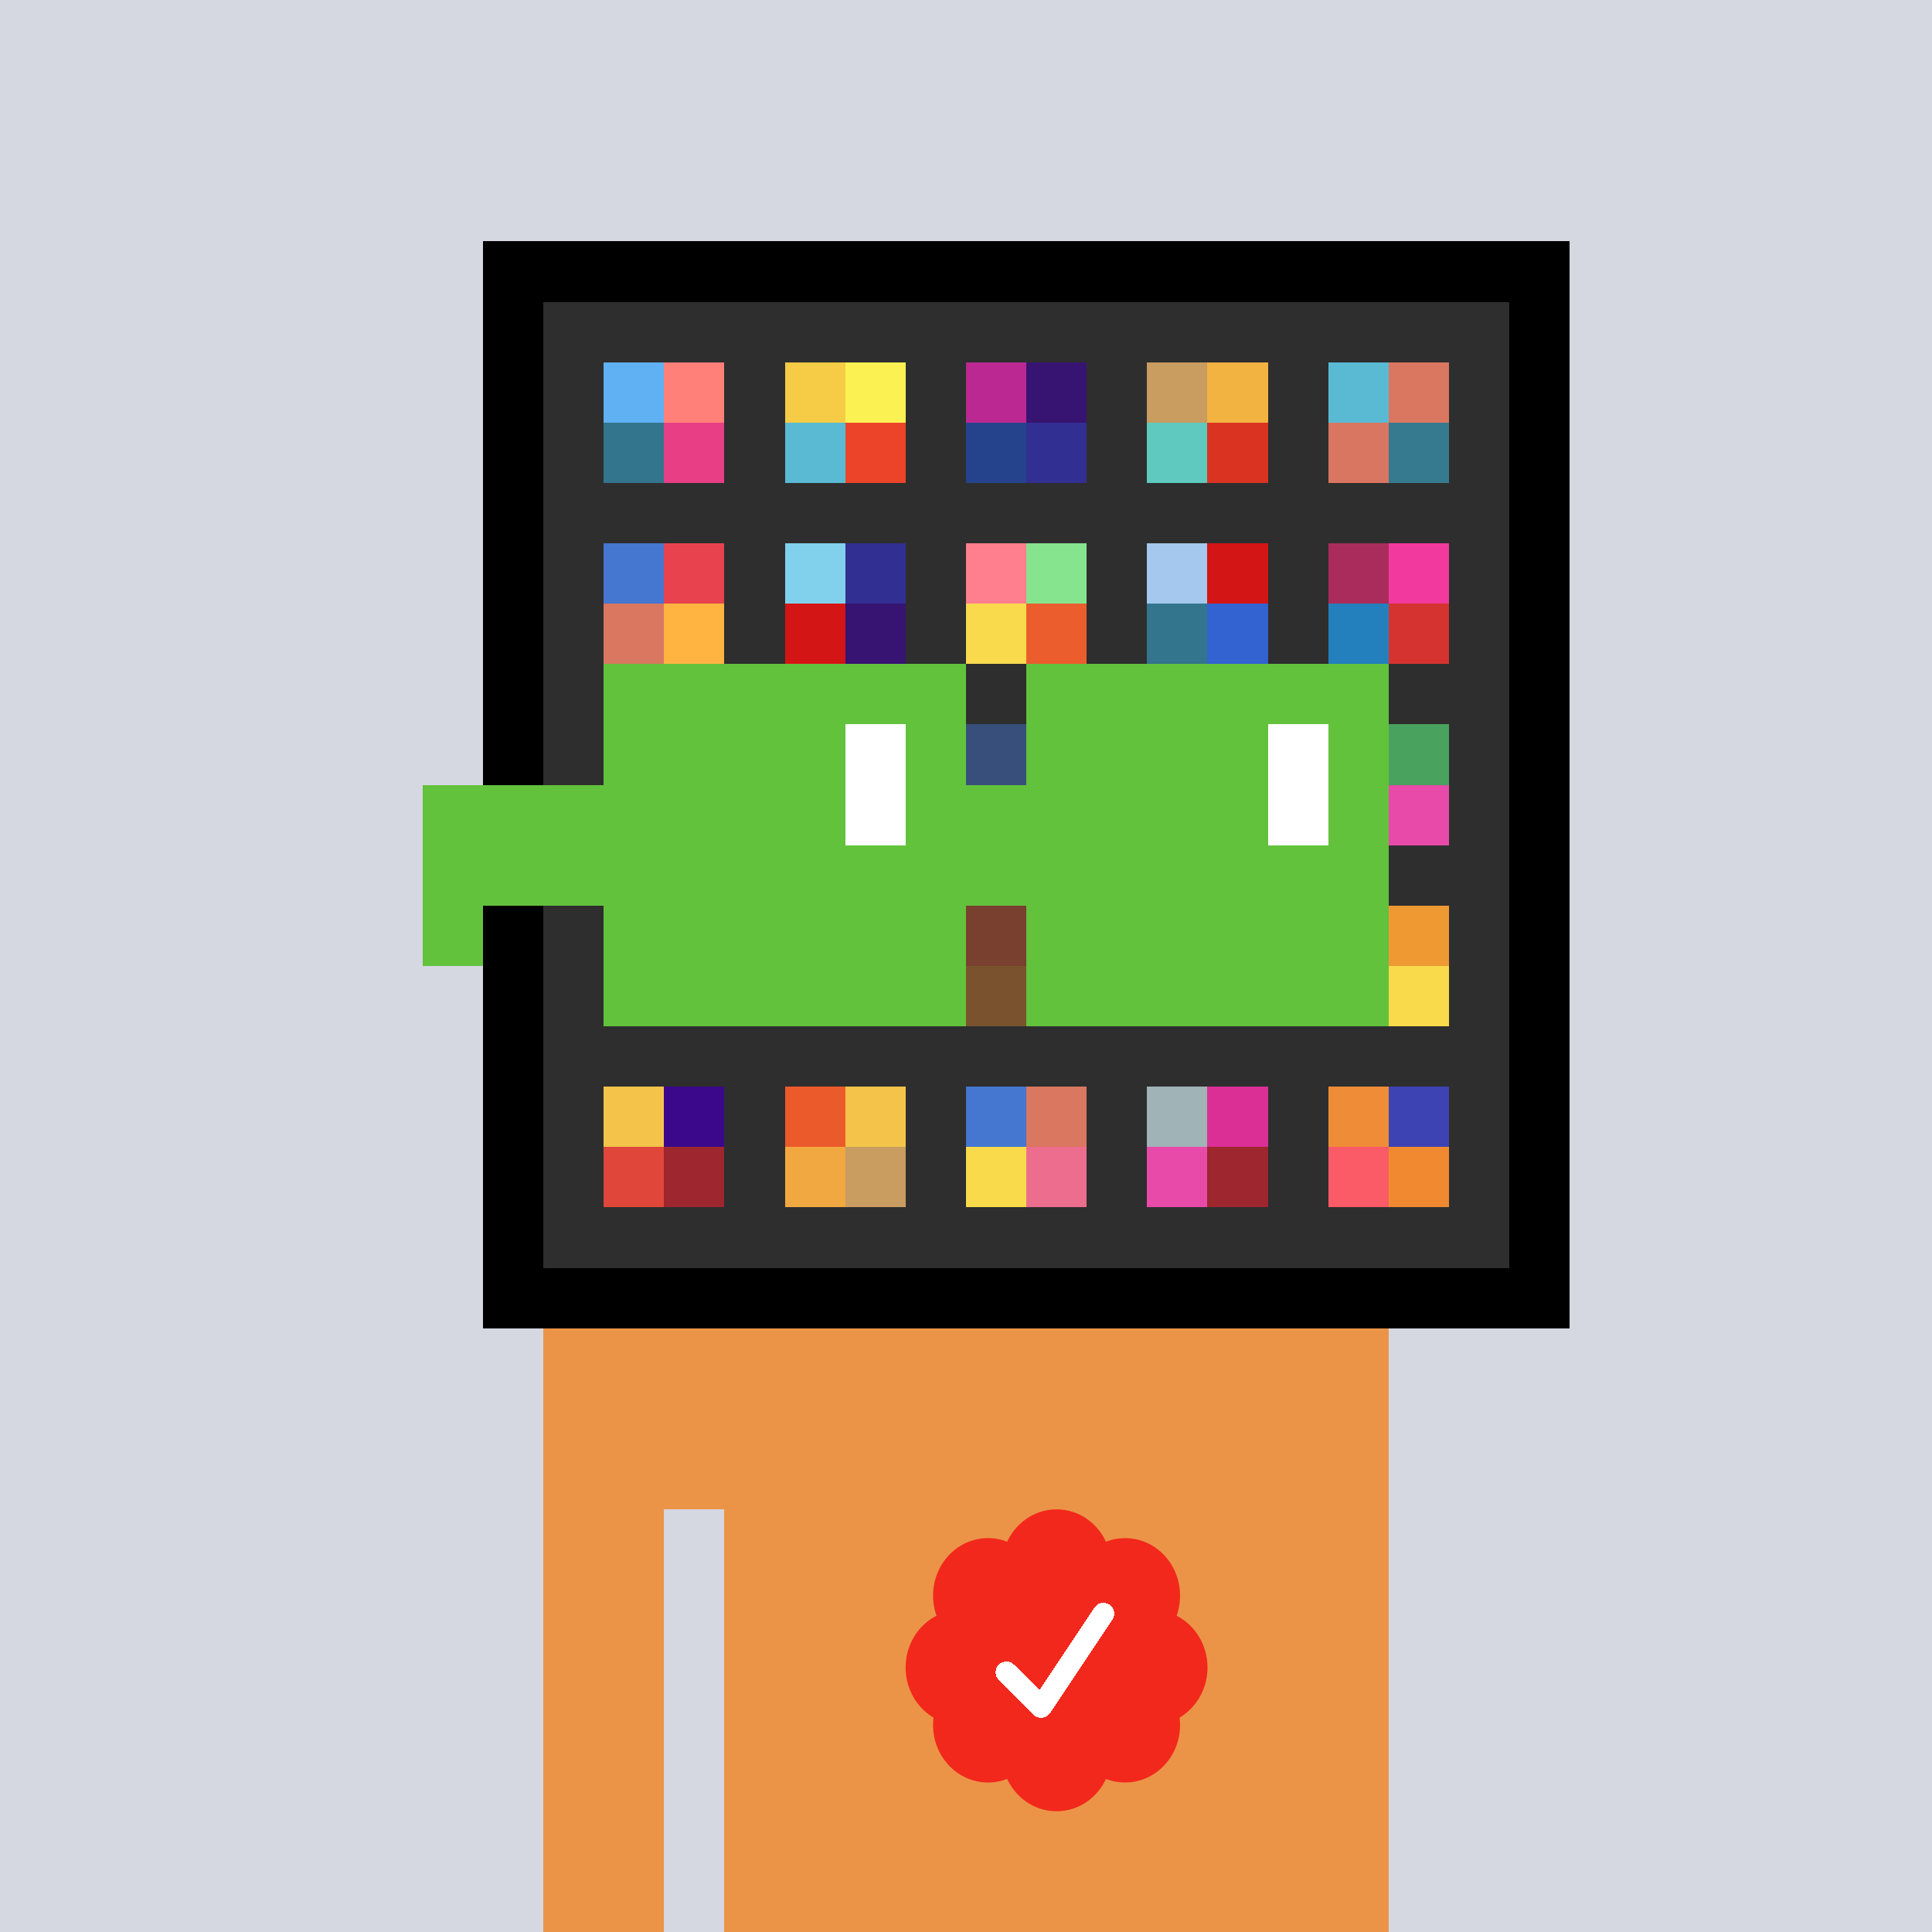 <svg xmlns="http://www.w3.org/2000/svg" viewBox="0 0 320 320" width="2000" height="2000" shape-rendering="crispEdges"><defs><style>.check{fill: #F2281C}</style></defs><path fill="#D5D7E1" d="M0 0h320v320H0z" /><path fill="#000000" d="M80 40h180v180H80z"/><path fill="#2E2E2E" d="M90 50h160v160H90z"/><path fill="#60B1F4" d="M100 60h10v10h-10z"/><path fill="#33758D" d="M100 70h10v10h-10z"/><path fill="#FF8079" d="M110 60h10v10h-10z"/><path fill="#E73E85" d="M110 70h10v10h-10z"/><path fill="#F6CB45" d="M130 60h10v10h-10z"/><path fill="#5ABAD3" d="M130 70h10v10h-10z"/><path fill="#FCF153" d="M140 60h10v10h-10z"/><path fill="#EB4429" d="M140 70h10v10h-10z"/><path fill="#BB2891" d="M160 60h10v10h-10z"/><path fill="#25438C" d="M160 70h10v10h-10z"/><path fill="#371471" d="M170 60h10v10h-10z"/><path fill="#322F92" d="M170 70h10v10h-10z"/><path fill="#C99C5F" d="M190 60h10v10h-10z"/><path fill="#5FC9BF" d="M190 70h10v10h-10z"/><path fill="#F2B341" d="M200 60h10v10h-10z"/><path fill="#DA3321" d="M200 70h10v10h-10z"/><path fill="#5ABAD3" d="M220 60h10v10h-10z"/><path fill="#D97661" d="M220 70h10v10h-10z"/><path fill="#D97760" d="M230 60h10v10h-10z"/><path fill="#367A8F" d="M230 70h10v10h-10z"/><path fill="#4576D0" d="M100 90h10v10h-10z"/><path fill="#D97760" d="M100 100h10v10h-10z"/><path fill="#E8424E" d="M110 90h10v10h-10z"/><path fill="#FFB340" d="M110 100h10v10h-10z"/><path fill="#81D1EC" d="M130 90h10v10h-10z"/><path fill="#D41515" d="M130 100h10v10h-10z"/><path fill="#322F92" d="M140 90h10v10h-10z"/><path fill="#371471" d="M140 100h10v10h-10z"/><path fill="#FF7F8E" d="M160 90h10v10h-10z"/><path fill="#F9DA4D" d="M160 100h10v10h-10z"/><path fill="#86E48E" d="M170 90h10v10h-10z"/><path fill="#EB5D2D" d="M170 100h10v10h-10z"/><path fill="#A4C8EE" d="M190 90h10v10h-10z"/><path fill="#33758D" d="M190 100h10v10h-10z"/><path fill="#D41515" d="M200 90h10v10h-10z"/><path fill="#3263D0" d="M200 100h10v10h-10z"/><path fill="#AA2C5C" d="M220 90h10v10h-10z"/><path fill="#2480BD" d="M220 100h10v10h-10z"/><path fill="#F2399D" d="M230 90h10v10h-10z"/><path fill="#D5332F" d="M230 100h10v10h-10z"/><path fill="#4581EE" d="M160 120h10v10h-10z"/><path fill="#49A25E" d="M230 120h10v10h-10z"/><path fill="#E84AA9" d="M230 130h10v10h-10z"/><path fill="#EA5B33" d="M160 150h10v10h-10z"/><path fill="#F18930" d="M160 160h10v10h-10z"/><path fill="#EF9933" d="M230 150h10v10h-10z"/><path fill="#F9DA4A" d="M230 160h10v10h-10z"/><path fill="#F4C44A" d="M100 180h10v10h-10z"/><path fill="#E04639" d="M100 190h10v10h-10z"/><path fill="#3B088C" d="M110 180h10v10h-10z"/><path fill="#9D262F" d="M110 190h10v10h-10z"/><path fill="#EB5A2A" d="M130 180h10v10h-10z"/><path fill="#F2A840" d="M130 190h10v10h-10z"/><path fill="#F4C44A" d="M140 180h10v10h-10z"/><path fill="#C99C5F" d="M140 190h10v10h-10z"/><path fill="#4576D0" d="M160 180h10v10h-10z"/><path fill="#F9DA4A" d="M160 190h10v10h-10z"/><path fill="#D97760" d="M170 180h10v10h-10z"/><path fill="#ED6D8E" d="M170 190h10v10h-10z"/><path fill="#A0B3B7" d="M190 180h10v10h-10z"/><path fill="#E84AA9" d="M190 190h10v10h-10z"/><path fill="#DB2F96" d="M200 180h10v10h-10z"/><path fill="#9D262F" d="M200 190h10v10h-10z"/><path fill="#EF8C37" d="M220 180h10v10h-10z"/><path fill="#FA5B67" d="M220 190h10v10h-10z"/><path fill="#3D43B3" d="M230 180h10v10h-10z"/><path fill="#F18930" d="M230 190h10v10h-10z"/><path fill="#EB9447" d="M90 220h20v100H90V220Zm20 0h10v30h-10v-30Zm10 0h110v100H120V220Z"/><path class="check" shape-rendering="geometricPrecision" d="M200 276.191c0-3.762-2.083-7.024-5.114-8.572a9.97 9.97 0 0 0 .567-3.333c0-5.262-4.072-9.519-9.091-9.519-1.118 0-2.19.199-3.18.595-1.472-3.184-4.586-5.362-8.181-5.362-3.595 0-6.704 2.184-8.182 5.357a8.604 8.604 0 0 0-3.182-.595c-5.023 0-9.09 4.262-9.09 9.524 0 1.176.198 2.295.565 3.333-3.028 1.548-5.112 4.805-5.112 8.572 0 3.559 1.862 6.661 4.624 8.299-.048.405-.077.81-.077 1.225 0 5.262 4.067 9.523 9.09 9.523 1.12 0 2.191-.204 3.179-.594 1.476 3.175 4.586 5.356 8.183 5.356 3.6 0 6.71-2.181 8.183-5.356.988.387 2.059.59 3.18.59 5.024 0 9.091-4.263 9.091-9.525 0-.413-.029-.818-.079-1.22 2.757-1.637 4.626-4.739 4.626-8.296v-.002Z" /><path fill="#fff" d="m184.249 268.252-10.319 15.476a1.785 1.785 0 0 1-2.478.496l-.274-.224-5.75-5.75a1.784 1.784 0 1 1 2.524-2.524l4.214 4.207 9.106-13.666a1.787 1.787 0 0 1 2.476-.493 1.784 1.784 0 0 1 .501 2.476v.002Z"/><path fill="#2E2E2E" fill-opacity=".6" d="M160 120h10v50h-10z"/><path fill="#fff" d="M130 120h-20v10h20v-10Zm0 10h-20v10h20v-10Zm0 10h-20v10h20v-10Zm0 10h-20v10h20v-10Z"/><path fill="#000" d="M150 120h-20v10h20v-10Zm0 10h-20v10h20v-10Zm0 10h-20v10h20v-10Zm0 10h-20v10h20v-10Z"/><path fill="#fff" d="M200 120h-20v10h20v-10Zm0 10h-20v10h20v-10Zm0 10h-20v10h20v-10Zm0 10h-20v10h20v-10Z"/><path fill="#000" d="M220 120h-20v10h20v-10Zm0 10h-20v10h20v-10Zm0 10h-20v10h20v-10Zm0 10h-20v10h20v-10Z"/><path fill="#63C23C" d="M160 110h-60v10h60v-10Zm70 0h-60v10h60v-10Zm-120 10h-10v10h10v-10Zm50 0h-10v10h10v-10Zm20 0h-10v10h10v-10Zm50 0h-10v10h10v-10Zm0 10h-10v10h10v-10Zm-120 10h-10v10h10v-10Zm50 0h-10v10h10v-10Zm20 0h-10v10h10v-10Zm50 0h-10v10h10v-10Zm-150 0H70v10h10v-10Zm0 10H70v10h10v-10Zm30 0h-10v10h10v-10Zm50 0h-10v10h10v-10Zm20 0h-10v10h10v-10Zm50 0h-10v10h10v-10Zm-70 10h-60v10h60v-10Zm70 0h-60v10h60v-10Zm-120-30H70v10h40v-10Zm70 0h-30v10h30v-10Z"/><path fill="#63C23C" d="M110 120h40v40h-40z"/><path fill="#63C23C" d="M180 120h40v40h-40z"/><path fill="#FFFFFF" d="M140 120h10v20h-10z"/><path fill="#FFFFFF" d="M210 120h10v20h-10z"/><path fill="#63C23C" d="M80 140h45v10H80v-10Zm45 0h45v10h-45v-10Z"/></svg>